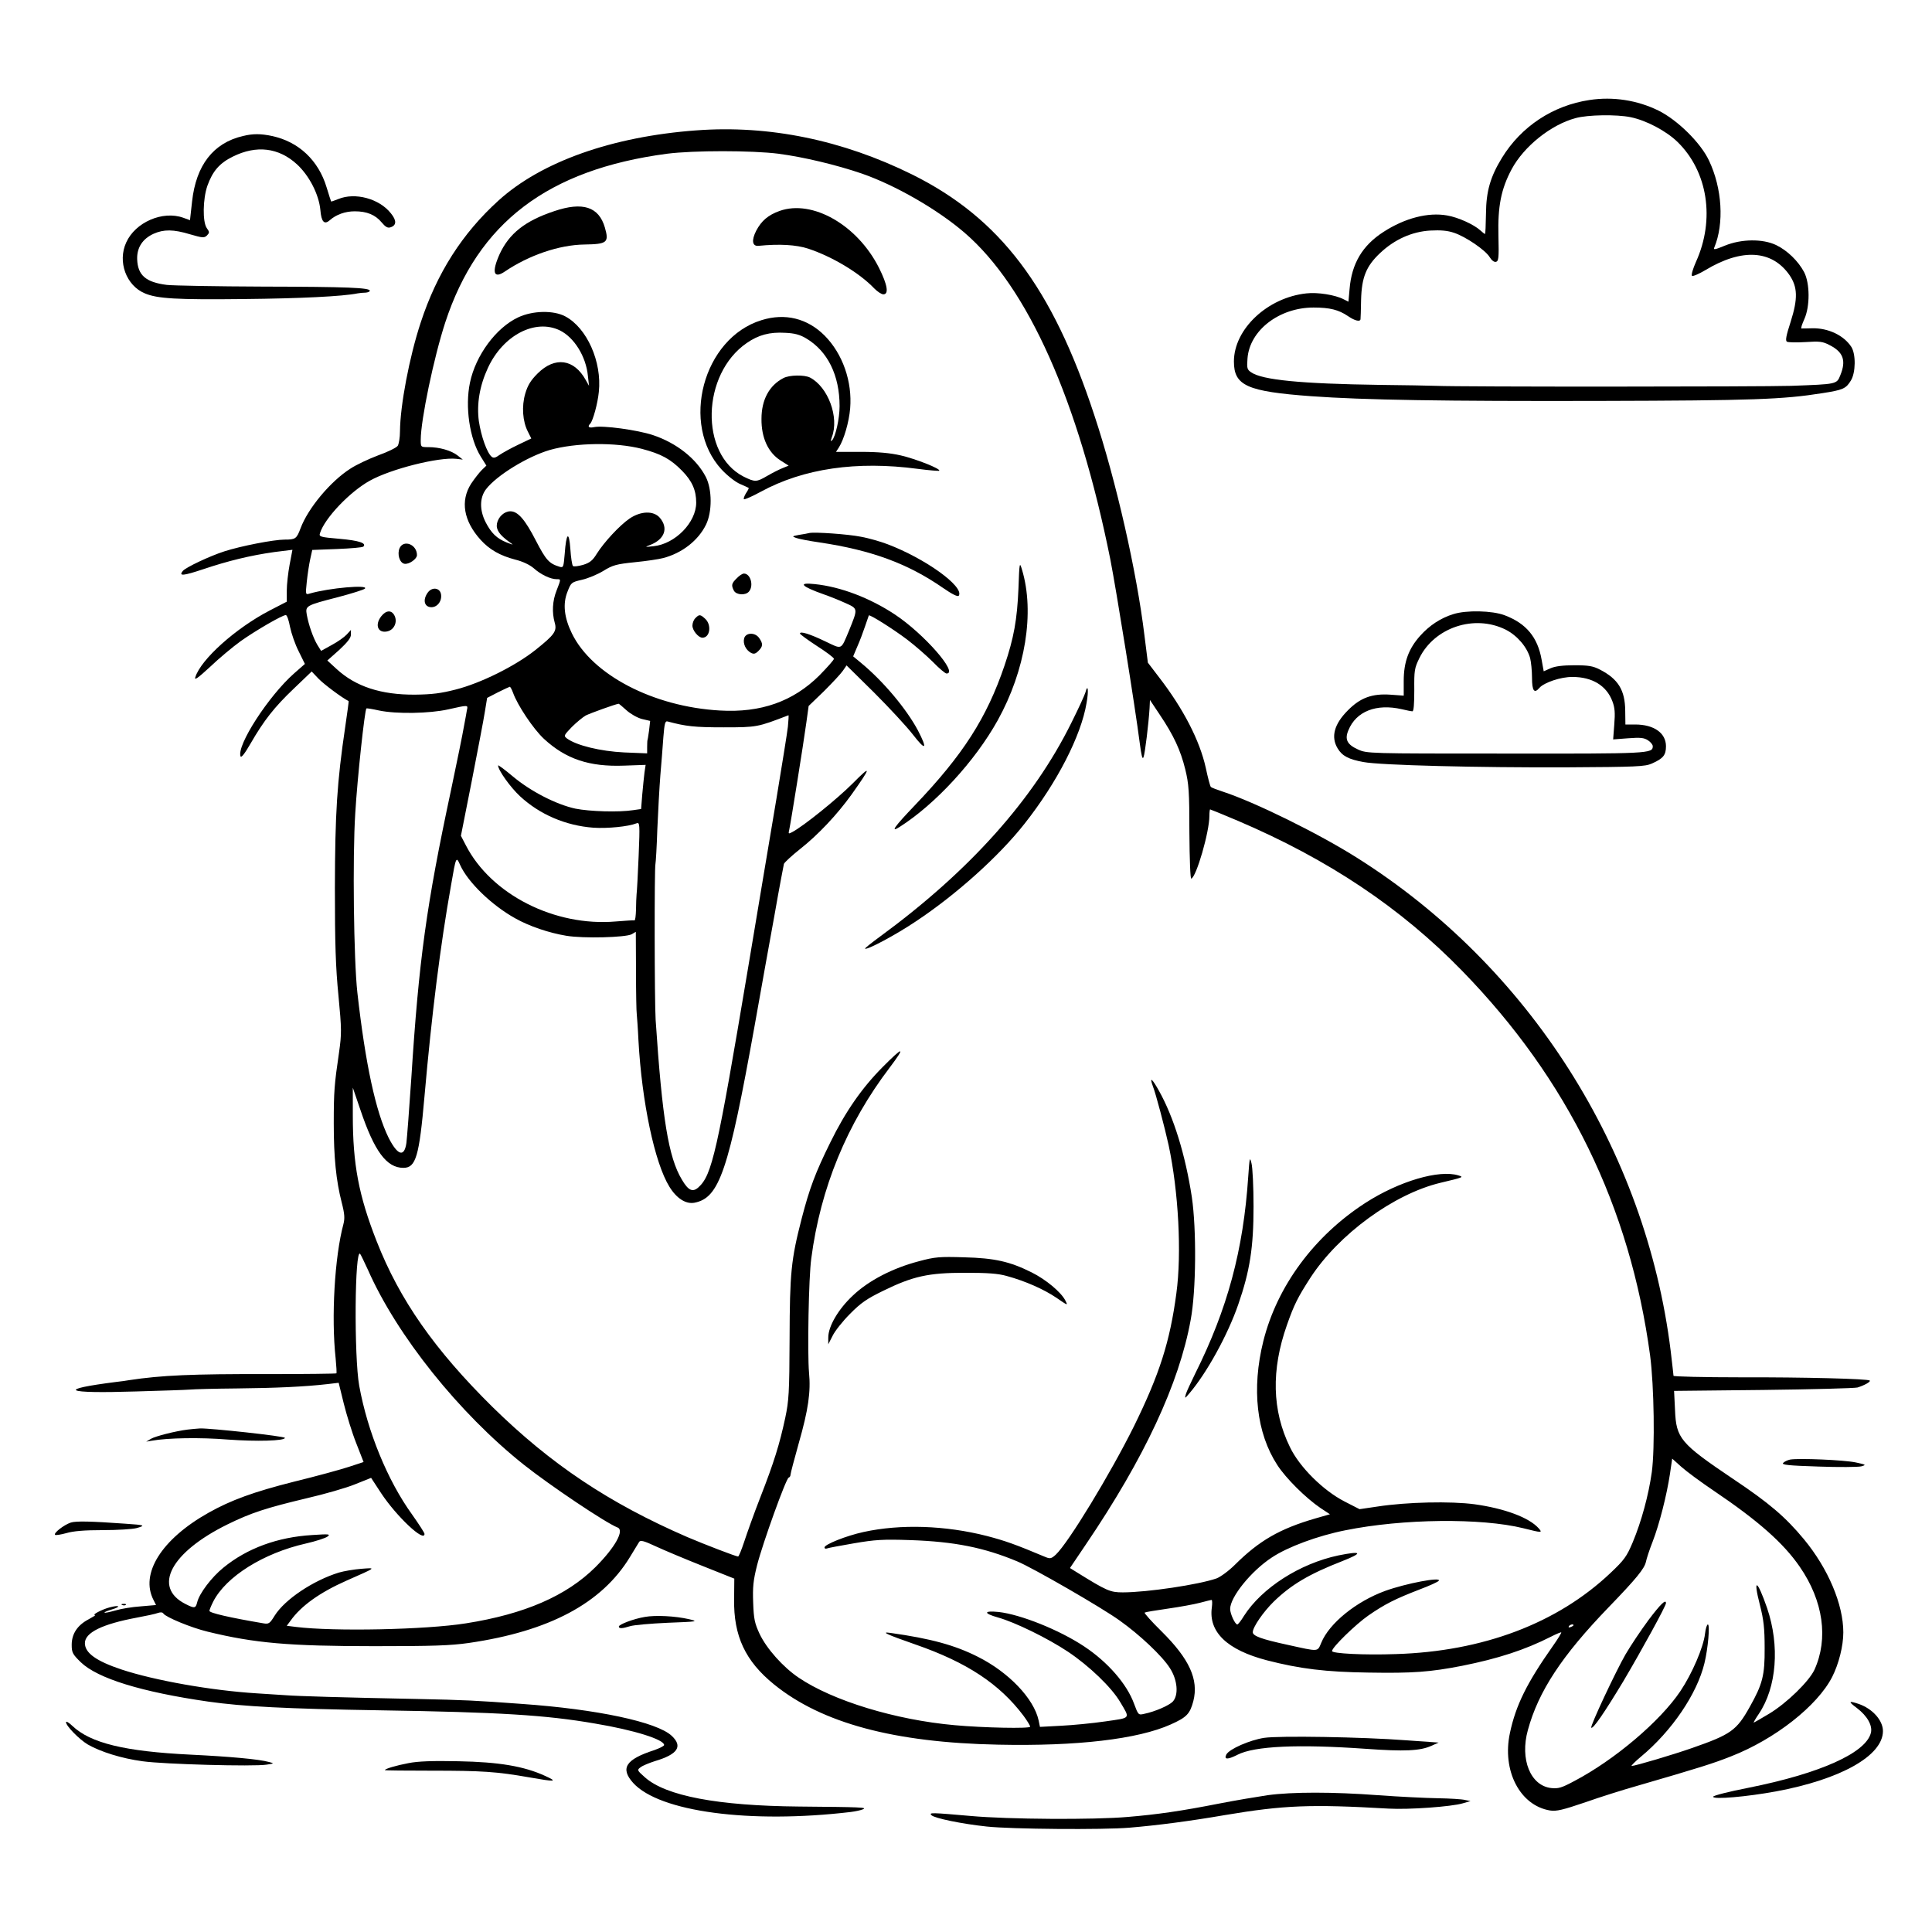 <?xml version="1.0" standalone="no"?>
<!DOCTYPE svg PUBLIC "-//W3C//DTD SVG 20010904//EN"
 "http://www.w3.org/TR/2001/REC-SVG-20010904/DTD/svg10.dtd">
<svg version="1.0" xmlns="http://www.w3.org/2000/svg"
 width="1024pt" height="1024pt" viewBox="0 0 1024 1024"
 preserveAspectRatio="xMidYMid meet">
<g transform="translate(0,1024) scale(0.1,-0.1)"
fill="#000000" stroke="none">
<path d="M8425 9710 c-194 -29 -362 -140 -464 -306 -62 -101 -84 -178 -85
-296 -1 -60 -3 -108 -5 -108 -3 0 -14 9 -25 19 -34 31 -117 69 -176 79 -101
18 -224 -14 -337 -87 -112 -72 -169 -168 -180 -303 l-6 -67 -26 13 c-44 23
-138 38 -197 31 -206 -22 -384 -189 -384 -361 0 -128 69 -159 410 -184 277
-20 699 -27 1530 -25 814 2 970 8 1178 41 110 17 126 24 152 67 26 42 27 141
2 179 -40 61 -123 100 -207 98 -27 -1 -53 -1 -57 -1 -4 1 3 22 15 49 31 68 30
191 -1 250 -31 58 -88 114 -148 143 -71 34 -184 33 -272 -3 -53 -22 -62 -23
-56 -10 53 127 42 314 -28 461 -44 94 -167 215 -268 265 -112 55 -241 75 -365
56z m217 -91 c84 -17 189 -73 249 -131 161 -157 200 -411 98 -636 -16 -36 -26
-69 -21 -74 4 -4 37 10 72 31 193 116 351 106 444 -26 44 -64 46 -125 7 -248
-24 -74 -29 -100 -20 -106 7 -4 51 -5 99 -2 74 5 91 3 127 -16 73 -37 89 -82
57 -160 -19 -48 -18 -47 -259 -56 -159 -5 -1760 -6 -1885 0 -36 1 -168 4 -295
5 -420 6 -626 26 -684 67 -21 14 -23 22 -19 73 11 149 168 270 350 270 87 0
133 -12 182 -45 36 -25 65 -32 67 -17 1 4 2 50 3 102 3 120 27 179 100 248 77
73 169 114 266 120 56 3 92 0 127 -12 63 -21 166 -92 188 -128 10 -17 24 -28
33 -26 15 3 17 19 14 138 -4 156 14 248 70 353 65 121 208 236 339 271 65 18
218 20 291 5z"/>
<path d="M3690 9549 c-446 -33 -821 -166 -1048 -372 -192 -174 -326 -384 -412
-646 -61 -185 -109 -441 -110 -577 0 -33 -6 -68 -12 -77 -7 -10 -54 -33 -105
-51 -50 -19 -116 -50 -146 -70 -105 -67 -224 -209 -264 -316 -21 -56 -27 -60
-84 -60 -58 0 -232 -34 -319 -62 -78 -25 -205 -85 -221 -104 -24 -29 3 -26
108 9 131 44 249 73 377 91 53 7 96 12 96 12 0 -1 -7 -36 -15 -79 -8 -43 -15
-105 -15 -137 l0 -59 -91 -47 c-179 -93 -365 -259 -394 -354 -6 -18 14 -4 78
55 46 44 120 106 163 137 79 56 220 138 239 138 6 0 16 -28 22 -62 7 -34 27
-93 46 -130 l33 -67 -57 -50 c-136 -120 -306 -383 -284 -440 4 -9 23 16 53 68
71 123 126 193 230 292 l94 90 38 -40 c30 -30 122 -99 158 -117 1 0 -7 -61
-18 -135 -44 -297 -54 -458 -55 -854 0 -297 4 -422 19 -573 17 -179 17 -200 3
-300 -25 -170 -28 -207 -28 -377 0 -177 12 -301 42 -418 16 -62 17 -85 9 -116
-46 -171 -65 -492 -41 -711 4 -41 6 -77 4 -79 -1 -2 -166 -4 -365 -4 -400 1
-561 -6 -733 -32 -16 -3 -46 -7 -65 -9 -324 -41 -283 -63 100 -51 136 4 265 8
287 10 21 2 133 5 248 6 204 2 359 9 481 23 l59 7 27 -110 c15 -60 44 -155 66
-210 l39 -100 -76 -25 c-42 -14 -173 -50 -292 -79 -214 -54 -335 -98 -454
-165 -249 -140 -364 -323 -291 -463 l13 -26 -81 -7 c-45 -3 -106 -13 -135 -22
-29 -8 -55 -14 -57 -11 -2 2 14 9 37 16 54 16 43 26 -12 11 -40 -11 -95 -40
-75 -40 5 0 -11 -10 -35 -23 -59 -31 -89 -77 -89 -135 0 -41 5 -50 48 -92 89
-86 322 -158 677 -209 184 -26 411 -38 910 -46 633 -10 878 -25 1138 -70 210
-35 367 -85 367 -114 0 -5 -24 -17 -52 -27 -152 -49 -182 -96 -112 -174 139
-153 619 -217 1152 -154 24 3 53 9 65 14 27 11 -9 12 -338 15 -431 4 -706 56
-817 155 -42 37 -42 39 -23 53 11 9 46 23 77 33 121 36 148 78 88 134 -78 73
-396 141 -795 169 -244 18 -305 21 -550 26 -400 8 -637 15 -700 20 -33 2 -103
7 -155 10 -240 15 -539 68 -715 126 -135 45 -195 88 -195 140 0 56 92 101 274
135 49 9 100 20 113 25 14 5 25 4 29 -3 12 -19 147 -75 234 -96 249 -61 432
-77 885 -77 309 0 402 3 500 17 426 62 704 210 853 454 23 38 46 75 50 82 7
10 26 5 88 -24 43 -20 155 -67 248 -104 l168 -67 -1 -109 c-3 -195 59 -328
212 -452 253 -205 636 -308 1187 -319 418 -9 741 29 915 107 85 38 102 56 120
124 29 114 -21 223 -167 368 -54 53 -95 99 -91 101 5 3 60 12 123 21 63 9 140
23 170 31 30 8 58 15 62 15 3 0 4 -18 1 -40 -18 -130 81 -225 292 -280 175
-45 311 -62 540 -65 233 -4 326 3 495 36 190 38 332 84 470 154 29 15 54 25
55 23 2 -2 -18 -35 -45 -73 -138 -196 -196 -314 -227 -460 -43 -200 53 -385
213 -411 34 -5 67 3 185 43 79 28 203 67 274 87 331 96 407 120 500 157 233
91 458 268 536 421 35 69 59 164 59 236 0 148 -80 338 -209 494 -98 118 -183
191 -376 320 -279 188 -301 214 -307 365 l-5 101 471 5 c259 3 485 9 501 13
36 11 72 31 65 37 -10 9 -343 18 -687 17 -194 0 -353 4 -353 8 0 4 -7 64 -15
132 -132 1066 -750 2039 -1663 2614 -206 130 -544 296 -713 351 -30 10 -57 20
-61 24 -4 3 -16 49 -27 101 -32 145 -119 314 -249 482 l-58 76 -18 143 c-41
339 -150 819 -266 1169 -223 679 -500 1044 -965 1275 -370 183 -759 263 -1145
234z m437 -124 c131 -17 307 -59 441 -105 176 -61 400 -189 545 -314 335 -289
603 -889 772 -1731 32 -164 131 -779 156 -974 9 -67 14 -89 20 -74 8 21 27
179 32 260 l2 43 52 -78 c74 -110 110 -188 135 -289 19 -78 22 -117 22 -335 1
-144 5 -247 10 -245 27 9 96 248 96 332 0 19 2 35 4 35 2 0 68 -27 146 -60
481 -205 865 -462 1190 -796 561 -576 889 -1248 996 -2039 21 -160 26 -491 9
-617 -17 -122 -55 -262 -101 -372 -32 -76 -45 -94 -118 -163 -282 -267 -676
-416 -1138 -430 -170 -6 -338 3 -338 16 0 20 126 142 192 188 88 61 142 88
271 138 53 20 100 41 103 47 13 21 -173 -14 -284 -54 -154 -56 -297 -172 -339
-275 -21 -49 -10 -48 -178 -11 -139 30 -185 47 -185 67 0 27 56 108 111 162
93 90 187 146 364 215 112 44 103 55 -21 30 -204 -43 -406 -172 -501 -321 -15
-25 -31 -45 -35 -45 -12 0 -38 57 -38 82 0 63 111 201 221 273 84 56 243 115
389 144 306 62 721 66 944 11 99 -25 103 -25 81 0 -51 57 -181 105 -339 127
-127 17 -359 12 -515 -12 l-95 -14 -80 41 c-113 58 -239 183 -289 288 -95 194
-100 409 -16 647 38 108 57 146 124 250 150 231 443 445 690 504 122 29 125
30 95 39 -102 32 -315 -31 -492 -145 -273 -176 -469 -442 -542 -733 -63 -253
-36 -488 74 -657 46 -71 151 -175 229 -228 l50 -33 -77 -22 c-189 -55 -297
-117 -426 -245 -33 -33 -77 -65 -98 -73 -94 -33 -368 -74 -497 -74 -67 0 -85
8 -243 106 l-37 23 85 126 c309 456 494 852 555 1190 29 155 31 479 6 650 -34
223 -96 424 -174 563 -36 65 -52 78 -33 26 16 -40 64 -223 84 -314 52 -244 70
-572 41 -785 -34 -256 -89 -428 -224 -703 -126 -254 -348 -619 -415 -682 -23
-21 -30 -23 -54 -13 -162 68 -213 86 -312 112 -220 56 -456 64 -653 21 -92
-20 -207 -66 -207 -82 0 -6 6 -8 14 -5 8 3 72 15 142 27 111 19 153 22 299 17
233 -8 390 -39 567 -113 82 -34 448 -245 542 -313 106 -75 227 -189 267 -253
40 -62 47 -142 15 -177 -19 -20 -93 -53 -152 -65 -30 -7 -31 -6 -53 53 -38
105 -139 221 -264 304 -132 88 -338 170 -454 183 -80 8 -82 -7 -4 -29 90 -25
264 -110 372 -182 112 -75 230 -188 276 -266 54 -91 59 -83 -79 -103 -68 -10
-173 -20 -234 -23 l-112 -6 -7 34 c-25 116 -159 256 -323 338 -121 61 -248 96
-462 126 -56 8 -18 -9 131 -61 274 -95 446 -209 573 -377 20 -27 36 -53 36
-59 0 -11 -248 -6 -400 8 -315 28 -647 130 -827 252 -83 56 -170 154 -207 232
-26 56 -31 79 -34 165 -3 83 0 117 21 200 30 117 153 458 167 463 6 2 10 9 10
16 0 7 20 82 44 168 50 175 64 271 54 373 -9 102 -2 506 12 605 49 374 189
714 416 1012 86 114 73 114 -39 1 -109 -110 -196 -235 -276 -398 -79 -160
-110 -242 -152 -404 -56 -217 -63 -287 -64 -636 -1 -287 -4 -330 -23 -420 -30
-140 -60 -237 -132 -421 -34 -87 -72 -194 -86 -237 -14 -42 -28 -77 -32 -77
-11 0 -180 65 -269 103 -415 180 -723 386 -1031 688 -308 304 -494 569 -616
881 -95 242 -126 408 -126 666 l0 147 40 -117 c74 -220 139 -308 228 -308 66
0 84 59 112 380 38 432 84 801 141 1120 26 152 27 152 48 105 41 -91 167 -213
291 -282 76 -43 181 -78 272 -93 91 -15 313 -9 346 8 l22 13 1 -208 c0 -114 2
-217 4 -228 1 -11 6 -74 9 -140 18 -327 86 -649 164 -775 38 -62 87 -93 132
-85 133 25 181 167 320 940 33 187 81 453 106 590 24 138 47 257 49 266 3 8
42 44 86 79 95 75 195 181 272 288 106 149 108 162 6 59 -82 -82 -260 -226
-321 -258 -19 -10 -20 -9 -15 12 7 30 75 453 91 570 l12 87 81 78 c44 44 89
92 100 108 l20 29 146 -144 c79 -79 172 -179 206 -223 68 -88 79 -79 26 23
-61 114 -184 261 -302 358 l-41 34 22 52 c13 29 31 77 41 107 10 30 19 56 20
58 5 6 129 -72 203 -128 42 -32 104 -86 137 -119 33 -34 65 -61 72 -61 65 0
-120 211 -274 313 -133 88 -288 147 -425 161 -92 10 -72 -12 50 -55 29 -10 79
-30 112 -45 69 -31 68 -28 19 -149 -43 -102 -34 -98 -124 -55 -83 40 -135 56
-135 42 0 -4 41 -34 90 -66 50 -32 90 -62 90 -68 0 -6 -35 -45 -77 -88 -139
-138 -310 -199 -528 -186 -352 20 -677 189 -784 409 -41 84 -49 157 -23 221
19 49 21 50 77 63 31 7 82 28 113 47 50 31 70 36 167 46 61 6 128 16 150 22
100 26 186 93 227 177 33 67 33 187 -1 253 -50 97 -155 180 -281 222 -82 27
-264 52 -311 42 -29 -6 -37 2 -20 19 14 16 39 106 45 168 17 159 -63 339 -178
400 -62 33 -172 31 -249 -5 -118 -55 -226 -202 -256 -346 -27 -128 -2 -297 57
-392 l30 -48 -24 -23 c-13 -13 -39 -46 -57 -73 -58 -91 -40 -197 50 -297 47
-52 103 -84 183 -105 41 -10 78 -28 99 -46 38 -34 89 -58 121 -58 24 0 24 2 0
-60 -22 -55 -25 -116 -10 -170 13 -45 0 -64 -103 -146 -106 -84 -288 -175
-422 -209 -78 -20 -125 -26 -216 -27 -180 -1 -314 43 -415 136 l-49 45 63 56
c44 41 62 64 62 81 l0 25 -22 -24 c-13 -14 -48 -39 -80 -56 l-56 -31 -20 32
c-22 37 -46 105 -56 160 -8 47 -5 49 166 93 72 19 136 39 142 45 22 22 -188 4
-292 -26 -23 -7 -23 -6 -16 62 4 38 12 92 18 119 l11 50 132 5 c72 3 135 8
139 13 18 18 -23 32 -126 41 -104 9 -110 11 -104 30 25 80 159 220 264 278
113 63 366 126 459 116 l34 -4 -28 22 c-33 26 -96 44 -154 44 -41 0 -41 0 -41
39 0 104 69 435 130 622 173 528 543 810 1175 894 142 18 448 18 592 0z
m-1160 -936 c76 -37 139 -138 149 -241 l6 -53 -17 30 c-62 113 -164 127 -256
35 -36 -36 -52 -62 -65 -106 -20 -68 -14 -148 14 -202 l18 -36 -69 -33 c-38
-18 -83 -43 -99 -54 -22 -16 -32 -18 -42 -10 -25 21 -56 109 -68 189 -12 91 4
187 48 282 80 173 250 262 381 199z m435 -628 c103 -27 152 -54 213 -116 53
-54 75 -103 75 -169 0 -105 -111 -219 -226 -231 -48 -5 -48 -5 -17 7 76 30 97
89 50 144 -33 38 -101 36 -161 -5 -52 -36 -134 -124 -173 -186 -22 -36 -37
-48 -73 -59 -25 -7 -49 -10 -53 -6 -5 4 -11 45 -14 90 -7 99 -22 87 -30 -26
-6 -70 -7 -74 -27 -68 -56 17 -72 35 -126 139 -57 111 -95 155 -135 155 -32 0
-64 -29 -71 -65 -6 -32 13 -60 66 -98 24 -17 24 -17 -15 -2 -52 21 -81 49
-111 107 -33 65 -32 130 2 175 56 73 219 173 338 208 138 39 348 42 488 6z
m-683 -1292 c23 -66 108 -193 164 -245 116 -107 240 -149 425 -142 l114 4 -6
-40 c-3 -23 -8 -75 -12 -118 l-6 -76 -42 -6 c-77 -12 -231 -7 -306 8 -102 22
-238 92 -332 171 -43 36 -78 62 -78 58 0 -25 66 -117 117 -164 104 -96 241
-155 388 -166 75 -5 186 6 228 23 18 7 19 -1 12 -172 -4 -98 -9 -190 -11 -204
-1 -14 -3 -51 -3 -82 -1 -32 -4 -57 -8 -56 -5 1 -49 -2 -99 -6 -324 -28 -661
143 -795 404 l-26 50 58 293 c31 160 63 325 69 365 l12 73 56 29 c32 16 60 29
64 30 3 0 11 -14 17 -31z m602 -94 c21 -19 58 -40 82 -46 l43 -10 -6 -52 c-4
-29 -8 -53 -9 -54 0 -2 -1 -17 -1 -34 l0 -32 -122 5 c-125 6 -253 37 -303 74
-18 14 -17 16 25 60 25 25 59 53 75 62 24 12 157 60 174 62 2 0 21 -16 42 -35z
m-846 3 c-2 -13 -9 -52 -16 -88 -6 -36 -37 -189 -69 -340 -130 -608 -170 -897
-210 -1525 -11 -165 -23 -319 -26 -343 -11 -77 -46 -67 -94 27 -68 137 -123
389 -166 771 -19 171 -26 718 -11 950 11 187 50 546 59 555 2 2 32 -3 68 -11
91 -19 267 -16 365 6 107 24 106 24 100 -2z m1701 -90 c-4 -35 -32 -207 -61
-383 -30 -176 -97 -579 -150 -895 -164 -977 -191 -1098 -263 -1163 -31 -28
-54 -17 -88 41 -71 118 -104 322 -139 847 -6 96 -7 807 -1 826 2 8 7 91 10
184 4 94 11 222 16 285 5 63 13 154 16 203 6 73 9 87 23 83 97 -26 142 -31
296 -31 178 0 180 1 344 64 2 0 0 -27 -3 -61z m-2226 -2878 c154 -349 483
-760 826 -1033 140 -111 435 -309 497 -333 38 -14 -12 -105 -117 -210 -153
-152 -375 -249 -686 -298 -212 -34 -702 -44 -902 -19 l-48 6 20 27 c56 79 156
150 296 212 163 72 159 69 79 63 -38 -3 -92 -12 -119 -20 -136 -42 -286 -142
-340 -228 -26 -42 -31 -46 -60 -41 -177 30 -286 55 -286 66 0 5 9 27 20 49 68
133 266 257 491 308 53 12 105 29 115 37 17 13 8 14 -81 8 -184 -11 -345 -70
-471 -173 -63 -51 -128 -137 -139 -184 -8 -32 -14 -33 -63 -8 -174 89 -77 273
223 421 126 62 207 88 421 139 95 22 210 55 256 74 l85 34 53 -81 c82 -124
230 -263 230 -216 0 6 -30 52 -66 103 -130 180 -236 439 -280 682 -28 155 -24
733 5 699 4 -5 22 -43 41 -84z m7133 -1171 c237 -160 370 -278 456 -403 125
-181 153 -381 78 -546 -29 -62 -147 -177 -240 -233 -43 -26 -80 -47 -82 -47
-2 0 10 21 27 46 95 141 112 361 44 561 -53 153 -76 163 -38 16 20 -79 25
-123 25 -228 1 -145 -11 -191 -79 -312 -70 -125 -99 -146 -309 -219 -97 -34
-299 -94 -317 -94 -5 0 17 22 49 49 163 135 298 333 337 496 19 78 30 205 18
205 -5 0 -12 -22 -15 -49 -8 -71 -68 -211 -131 -305 -106 -158 -347 -363 -562
-476 -67 -36 -85 -41 -122 -37 -110 12 -167 152 -124 307 56 206 181 395 427
650 148 153 192 207 199 243 3 15 18 62 35 105 36 93 75 247 92 359 l12 82 49
-44 c27 -24 104 -81 171 -126z m-743 -713 c0 -2 -7 -7 -16 -10 -8 -3 -12 -2
-9 4 6 10 25 14 25 6z"/>
<path d="M2938 9121 c-154 -51 -239 -118 -290 -228 -43 -96 -32 -133 28 -92
127 86 287 141 421 143 121 2 132 10 109 90 -32 110 -117 138 -268 87z"/>
<path d="M4132 9122 c-61 -22 -96 -52 -124 -105 -26 -51 -21 -83 12 -80 111
11 199 6 264 -15 129 -43 272 -129 350 -211 17 -17 38 -31 48 -31 30 0 22 50
-23 140 -114 227 -353 364 -527 302z"/>
<path d="M4036 8543 c-310 -95 -432 -553 -211 -792 30 -32 73 -66 97 -76 24
-10 44 -20 46 -21 2 -1 -4 -14 -14 -28 -9 -15 -14 -29 -11 -32 3 -3 44 15 90
40 226 123 508 164 831 121 61 -8 112 -12 114 -10 10 10 -125 63 -203 81 -56
13 -120 19 -212 19 l-132 0 15 23 c27 42 54 135 60 207 12 143 -40 290 -135
386 -92 92 -210 121 -335 82z m236 -96 c115 -68 178 -196 178 -360 0 -66 -22
-163 -40 -181 -8 -8 -8 -4 -1 17 40 105 -20 266 -116 316 -30 15 -109 14 -141
-3 -75 -39 -116 -115 -116 -216 -1 -100 35 -178 100 -220 l44 -28 -32 -13
c-18 -7 -55 -26 -81 -41 -58 -34 -65 -34 -126 -4 -233 119 -223 543 17 708 62
43 122 59 204 54 49 -2 78 -10 110 -29z"/>
<path d="M4290 7415 c-8 -2 -33 -7 -55 -10 -37 -7 -38 -8 -16 -16 13 -5 69
-16 125 -24 275 -41 467 -112 651 -239 52 -36 82 -51 87 -43 29 48 -178 197
-379 273 -37 14 -100 32 -139 39 -70 14 -245 26 -274 20z"/>
<path d="M2118 7335 c-14 -32 0 -78 25 -83 24 -5 67 25 67 46 0 56 -70 84 -92
37z"/>
<path d="M5398 7120 c-7 -164 -24 -260 -74 -408 -94 -277 -220 -473 -473 -738
-111 -116 -135 -150 -83 -117 189 120 400 349 520 565 147 265 197 572 129
798 -13 44 -14 41 -19 -100z"/>
<path d="M3905 7175 c-28 -27 -30 -37 -15 -66 13 -23 62 -26 80 -4 26 31 8 95
-27 95 -8 0 -25 -11 -38 -25z"/>
<path d="M2265 7096 c-24 -36 -16 -70 16 -74 33 -4 61 28 57 65 -4 39 -50 45
-73 9z"/>
<path d="M2021 6974 c-37 -47 -17 -93 34 -80 34 9 52 48 37 81 -15 33 -45 32
-71 -1z"/>
<path d="M3686 6964 c-9 -8 -16 -26 -16 -40 0 -26 32 -64 53 -64 40 0 50 67
15 100 -26 24 -32 25 -52 4z"/>
<path d="M3944 6856 c-7 -28 9 -61 36 -76 15 -8 24 -6 40 10 24 24 25 38 4 68
-22 32 -72 30 -80 -2z"/>
<path d="M5753 6570 c-4 -14 -37 -86 -74 -160 -202 -409 -542 -788 -1016
-1135 -45 -33 -80 -61 -78 -63 9 -9 163 73 270 145 214 142 441 346 576 518
172 218 299 465 328 639 12 66 7 106 -6 56z"/>
<path d="M6616 4005 c-26 -392 -110 -702 -281 -1045 -23 -47 -46 -96 -50 -110
-6 -24 -6 -24 19 5 92 108 203 309 259 471 62 179 81 303 81 519 0 105 -5 208
-11 230 -9 36 -10 30 -17 -70z"/>
<path d="M4870 3555 c-138 -36 -266 -102 -350 -182 -77 -72 -130 -163 -130
-222 l0 -36 23 45 c12 25 53 77 92 116 57 58 89 80 175 122 159 78 241 96 435
96 121 0 175 -4 221 -17 99 -27 198 -71 264 -116 61 -42 61 -42 46 -13 -23 44
-102 110 -178 148 -114 57 -195 76 -358 80 -130 4 -155 2 -240 -21z"/>
<path d="M8737 1653 c-40 -54 -94 -135 -121 -181 -51 -88 -189 -382 -182 -389
9 -9 70 80 170 246 97 164 226 399 226 414 0 23 -29 -5 -93 -90z"/>
<path d="M1287 9519 c-157 -37 -248 -155 -269 -347 l-11 -99 -36 13 c-109 39
-254 -24 -302 -131 -47 -102 0 -229 99 -270 66 -28 169 -34 522 -30 303 3 526
14 605 30 11 2 30 4 43 4 12 1 22 5 22 10 0 16 -116 21 -565 22 -247 1 -477 5
-511 9 -111 14 -154 51 -157 136 -2 61 28 108 87 135 54 24 105 24 194 -3 66
-19 74 -20 89 -6 14 15 14 18 -1 39 -23 33 -21 154 3 224 28 78 64 120 135
155 125 62 243 48 340 -41 65 -60 116 -159 124 -242 5 -63 21 -80 50 -54 34
30 82 47 132 47 64 0 109 -18 143 -59 19 -23 32 -31 46 -26 33 10 34 36 3 74
-61 78 -190 113 -279 76 -20 -8 -37 -14 -38 -13 -1 2 -12 35 -24 75 -43 143
-148 242 -289 272 -61 13 -101 13 -155 0z"/>
<path d="M7703 6985 c-66 -20 -127 -60 -176 -115 -61 -68 -87 -139 -87 -239
l0 -78 -69 5 c-98 7 -161 -16 -227 -83 -73 -73 -91 -141 -54 -202 24 -40 59
-58 137 -72 90 -17 612 -30 1078 -28 369 2 414 4 450 20 61 27 75 45 75 92 0
70 -64 115 -163 115 l-52 0 -1 73 c-1 109 -37 168 -134 218 -37 19 -60 23
-135 23 -61 0 -102 -5 -127 -16 l-36 -16 -11 61 c-21 120 -82 193 -196 236
-65 25 -204 28 -272 6z m277 -82 c61 -31 113 -91 130 -151 5 -20 10 -67 10
-104 0 -70 12 -86 39 -54 24 28 114 59 176 58 104 0 180 -46 211 -129 13 -34
15 -61 10 -123 l-6 -79 79 6 c65 5 85 3 106 -11 14 -9 25 -23 25 -31 0 -39
-17 -40 -780 -39 -730 0 -735 0 -783 22 -57 26 -71 53 -50 102 41 100 148 142
283 111 25 -6 50 -11 56 -11 7 0 10 38 10 113 -1 103 1 116 27 169 80 163 292
233 457 151z"/>
<path d="M995 2663 c-65 -8 -171 -35 -195 -49 l-25 -15 30 5 c84 15 257 18
403 6 153 -11 302 -7 302 9 0 9 -398 52 -450 50 -19 -1 -48 -4 -65 -6z"/>
<path d="M9488 2504 c-14 -3 -31 -11 -37 -18 -9 -10 28 -14 187 -19 108 -4
210 -3 227 1 28 8 26 9 -30 21 -62 13 -299 23 -347 15z"/>
<path d="M375 2170 c-36 -12 -93 -56 -83 -65 3 -3 30 1 59 9 37 11 95 16 193
16 78 0 159 5 181 11 48 14 43 16 -60 23 -182 13 -262 15 -290 6z"/>
<path d="M648 1733 c7 -3 16 -2 19 1 4 3 -2 6 -13 5 -11 0 -14 -3 -6 -6z"/>
<path d="M3418 1670 c-60 -10 -138 -40 -138 -51 0 -12 18 -11 60 2 19 6 109
14 200 18 159 6 163 7 112 19 -74 17 -178 22 -234 12z"/>
<path d="M9842 1187 c55 -42 84 -93 74 -132 -27 -106 -269 -215 -651 -291
-102 -20 -185 -41 -185 -47 0 -16 180 0 332 28 346 64 568 190 568 320 0 57
-56 119 -129 144 -54 18 -56 13 -9 -22z"/>
<path d="M350 1112 c0 -20 70 -91 115 -118 68 -39 179 -74 290 -89 114 -16
590 -29 658 -18 41 6 41 7 13 14 -53 15 -210 29 -416 39 -348 17 -531 61 -627
153 -18 17 -33 26 -33 19z"/>
<path d="M6700 1029 c-77 -12 -184 -59 -200 -88 -14 -28 7 -28 58 -2 91 47
323 57 680 32 207 -15 290 -11 349 16 l38 17 -170 12 c-238 18 -676 25 -755
13z"/>
<path d="M2165 895 c-64 -12 -125 -30 -125 -37 0 -2 111 -3 247 -3 268 0 345
-5 516 -35 142 -25 155 -24 87 7 -113 52 -246 74 -460 78 -137 3 -216 0 -265
-10z"/>
<path d="M6718 725 c-53 -8 -168 -27 -255 -44 -203 -40 -329 -58 -484 -71
-182 -16 -635 -13 -834 5 -207 18 -223 19 -208 4 16 -16 161 -46 293 -60 129
-14 616 -18 757 -6 145 12 322 35 507 67 311 52 451 58 866 34 108 -6 332 10
393 28 l41 12 -30 6 c-16 4 -81 8 -144 9 -63 1 -205 8 -315 16 -241 18 -456
18 -587 0z"/>
</g>
</svg>
